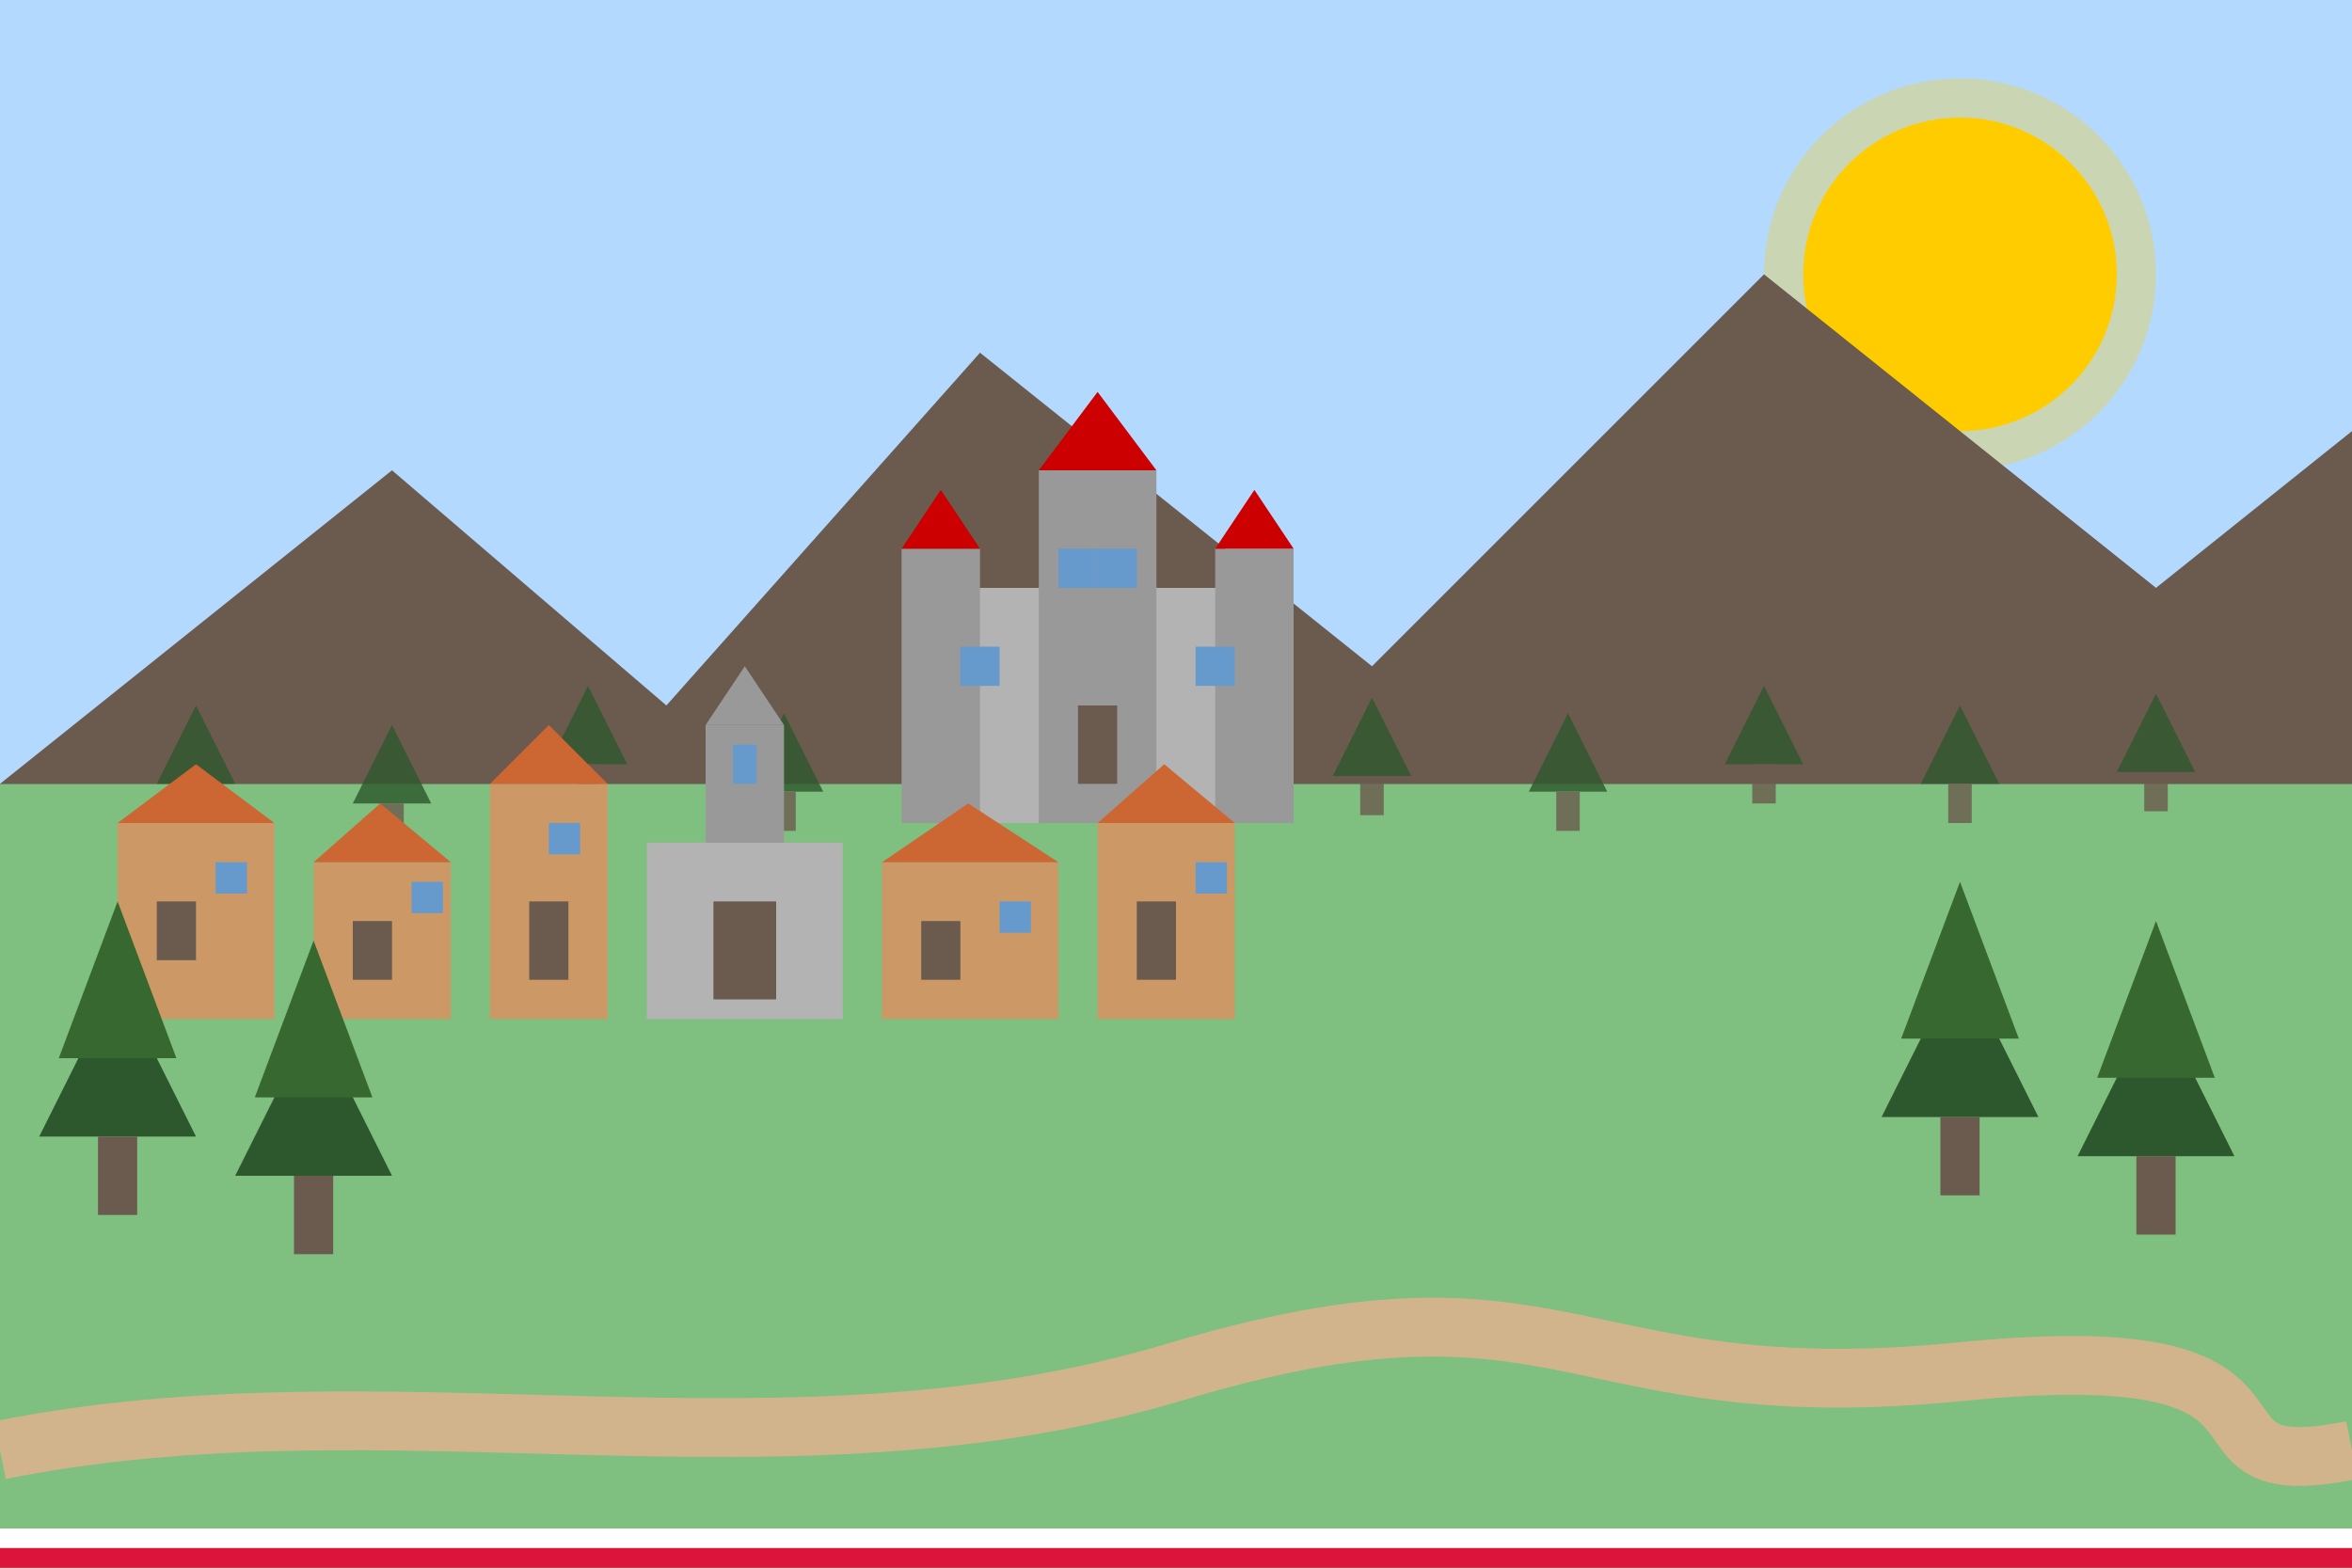 <svg xmlns="http://www.w3.org/2000/svg" width="600" height="400" viewBox="0 0 600 400">
  <rect x="0" y="0" width="600" height="400" fill="#333333" stroke="none"/>
  <!-- Sky background -->
  <rect width="600" height="200" fill="#b3d9ff"/>
  
  <!-- Green land -->
  <rect x="0" y="200" width="600" height="200" fill="#7fbf7f"/>
  
  <!-- Sun -->
  <circle cx="500" cy="70" r="40" fill="#ffcc00"/>
  <circle cx="500" cy="70" r="50" fill="#ffcc00" opacity="0.3"/>
  
  <!-- Mountains -->
  <polygon points="0,200 100,120 170,180 250,90 350,170 450,70 550,150 600,110 600,200" fill="#6b5b4f"/>
  
  <!-- Forest in the distance -->
  <g transform="translate(0, 180)">
    <!-- Row of trees in the back -->
    <g opacity="0.8">
      <path d="M50,0 L40,20 L60,20 Z" fill="#2d572c"/>
      <rect x="47" y="20" width="6" height="10" fill="#6b5b4f"/>
      
      <path d="M100,5 L90,25 L110,25 Z" fill="#2d572c"/>
      <rect x="97" y="25" width="6" height="10" fill="#6b5b4f"/>
      
      <path d="M150,-5 L140,15 L160,15 Z" fill="#2d572c"/>
      <rect x="147" y="15" width="6" height="10" fill="#6b5b4f"/>
      
      <path d="M200,2 L190,22 L210,22 Z" fill="#2d572c"/>
      <rect x="197" y="22" width="6" height="10" fill="#6b5b4f"/>
      
      <path d="M250,-4 L240,16 L260,16 Z" fill="#2d572c"/>
      <rect x="247" y="16" width="6" height="10" fill="#6b5b4f"/>
      
      <path d="M300,3 L290,23 L310,23 Z" fill="#2d572c"/>
      <rect x="297" y="23" width="6" height="10" fill="#6b5b4f"/>
      
      <path d="M350,-2 L340,18 L360,18 Z" fill="#2d572c"/>
      <rect x="347" y="18" width="6" height="10" fill="#6b5b4f"/>
      
      <path d="M400,2 L390,22 L410,22 Z" fill="#2d572c"/>
      <rect x="397" y="22" width="6" height="10" fill="#6b5b4f"/>
      
      <path d="M450,-5 L440,15 L460,15 Z" fill="#2d572c"/>
      <rect x="447" y="15" width="6" height="10" fill="#6b5b4f"/>
      
      <path d="M500,0 L490,20 L510,20 Z" fill="#2d572c"/>
      <rect x="497" y="20" width="6" height="10" fill="#6b5b4f"/>
      
      <path d="M550,-3 L540,17 L560,17 Z" fill="#2d572c"/>
      <rect x="547" y="17" width="6" height="10" fill="#6b5b4f"/>
    </g>
  </g>
  
  <!-- Castle on the hill -->
  <g transform="translate(180, 140)">
    <!-- Main castle body -->
    <rect x="60" y="10" width="80" height="60" fill="#b3b3b3"/>
    
    <!-- Castle towers -->
    <rect x="50" y="0" width="20" height="70" fill="#999999"/>
    <polygon points="50,0 70,0 60,-15" fill="#cc0000"/>
    
    <rect x="130" y="0" width="20" height="70" fill="#999999"/>
    <polygon points="130,0 150,0 140,-15" fill="#cc0000"/>
    
    <!-- Main tower -->
    <rect x="85" y="-20" width="30" height="90" fill="#999999"/>
    <polygon points="85,-20 115,-20 100,-40" fill="#cc0000"/>
    
    <!-- Castle door -->
    <rect x="95" y="40" width="10" height="20" fill="#6b5b4f"/>
    
    <!-- Castle windows -->
    <rect x="65" y="25" width="10" height="10" fill="#6699cc"/>
    <rect x="125" y="25" width="10" height="10" fill="#6699cc"/>
    
    <rect x="90" y="0" width="10" height="10" fill="#6699cc"/>
    <rect x="100" y="0" width="10" height="10" fill="#6699cc"/>
  </g>
  
  <!-- Medieval city -->
  <g transform="translate(20, 210)">
    <!-- Building 1 -->
    <rect x="10" y="0" width="40" height="50" fill="#cc9966"/>
    <polygon points="10,0 50,0 30,-15" fill="#cc6633"/>
    <rect x="20" y="20" width="10" height="15" fill="#6b5b4f"/>
    <rect x="35" y="10" width="8" height="8" fill="#6699cc"/>
    
    <!-- Building 2 -->
    <rect x="60" y="10" width="35" height="40" fill="#cc9966"/>
    <polygon points="60,10 95,10 77,-5" fill="#cc6633"/>
    <rect x="70" y="25" width="10" height="15" fill="#6b5b4f"/>
    <rect x="85" y="15" width="8" height="8" fill="#6699cc"/>
    
    <!-- Building 3 -->
    <rect x="105" y="-10" width="30" height="60" fill="#cc9966"/>
    <polygon points="105,-10 135,-10 120,-25" fill="#cc6633"/>
    <rect x="115" y="20" width="10" height="20" fill="#6b5b4f"/>
    <rect x="120" y="0" width="8" height="8" fill="#6699cc"/>
    
    <!-- Church with tower -->
    <rect x="145" y="5" width="50" height="45" fill="#b3b3b3"/>
    <rect x="160" y="-25" width="20" height="30" fill="#999999"/>
    <polygon points="160,-25 180,-25 170,-40" fill="#999999"/>
    <rect x="167" y="-20" width="6" height="10" fill="#6699cc"/>
    <rect x="162" y="20" width="16" height="25" fill="#6b5b4f"/>
    
    <!-- More buildings -->
    <rect x="205" y="10" width="45" height="40" fill="#cc9966"/>
    <polygon points="205,10 250,10 227,-5" fill="#cc6633"/>
    <rect x="215" y="25" width="10" height="15" fill="#6b5b4f"/>
    <rect x="235" y="20" width="8" height="8" fill="#6699cc"/>
    
    <rect x="260" y="0" width="35" height="50" fill="#cc9966"/>
    <polygon points="260,0 295,0 277,-15" fill="#cc6633"/>
    <rect x="270" y="20" width="10" height="20" fill="#6b5b4f"/>
    <rect x="285" y="10" width="8" height="8" fill="#6699cc"/>
  </g>
  
  <!-- Foreground trees -->
  <g transform="translate(0, 230)">
    <!-- First tree -->
    <path d="M30,20 L10,60 L50,60 Z" fill="#2d572c"/>
    <path d="M30,0 L15,40 L45,40 Z" fill="#36682f"/>
    <rect x="25" y="60" width="10" height="20" fill="#6b5b4f"/>
    
    <!-- Second tree -->
    <path d="M80,30 L60,70 L100,70 Z" fill="#2d572c"/>
    <path d="M80,10 L65,50 L95,50 Z" fill="#36682f"/>
    <rect x="75" y="70" width="10" height="20" fill="#6b5b4f"/>
    
    <!-- Third tree -->
    <path d="M500,15 L480,55 L520,55 Z" fill="#2d572c"/>
    <path d="M500,-5 L485,35 L515,35 Z" fill="#36682f"/>
    <rect x="495" y="55" width="10" height="20" fill="#6b5b4f"/>
    
    <!-- Fourth tree -->
    <path d="M550,25 L530,65 L570,65 Z" fill="#2d572c"/>
    <path d="M550,5 L535,45 L565,45 Z" fill="#36682f"/>
    <rect x="545" y="65" width="10" height="20" fill="#6b5b4f"/>
  </g>
  
  <!-- Path/Road -->
  <path d="M0,370 C100,350 200,380 300,350 S400,360 500,350 S550,380 600,370" stroke="#d2b48c" stroke-width="15" fill="none"/>
  
  <!-- Polish flag colors band at bottom -->
  <rect x="0" y="390" width="600" height="5" fill="#ffffff"/>
  <rect x="0" y="395" width="600" height="5" fill="#dc143c"/>
</svg>
